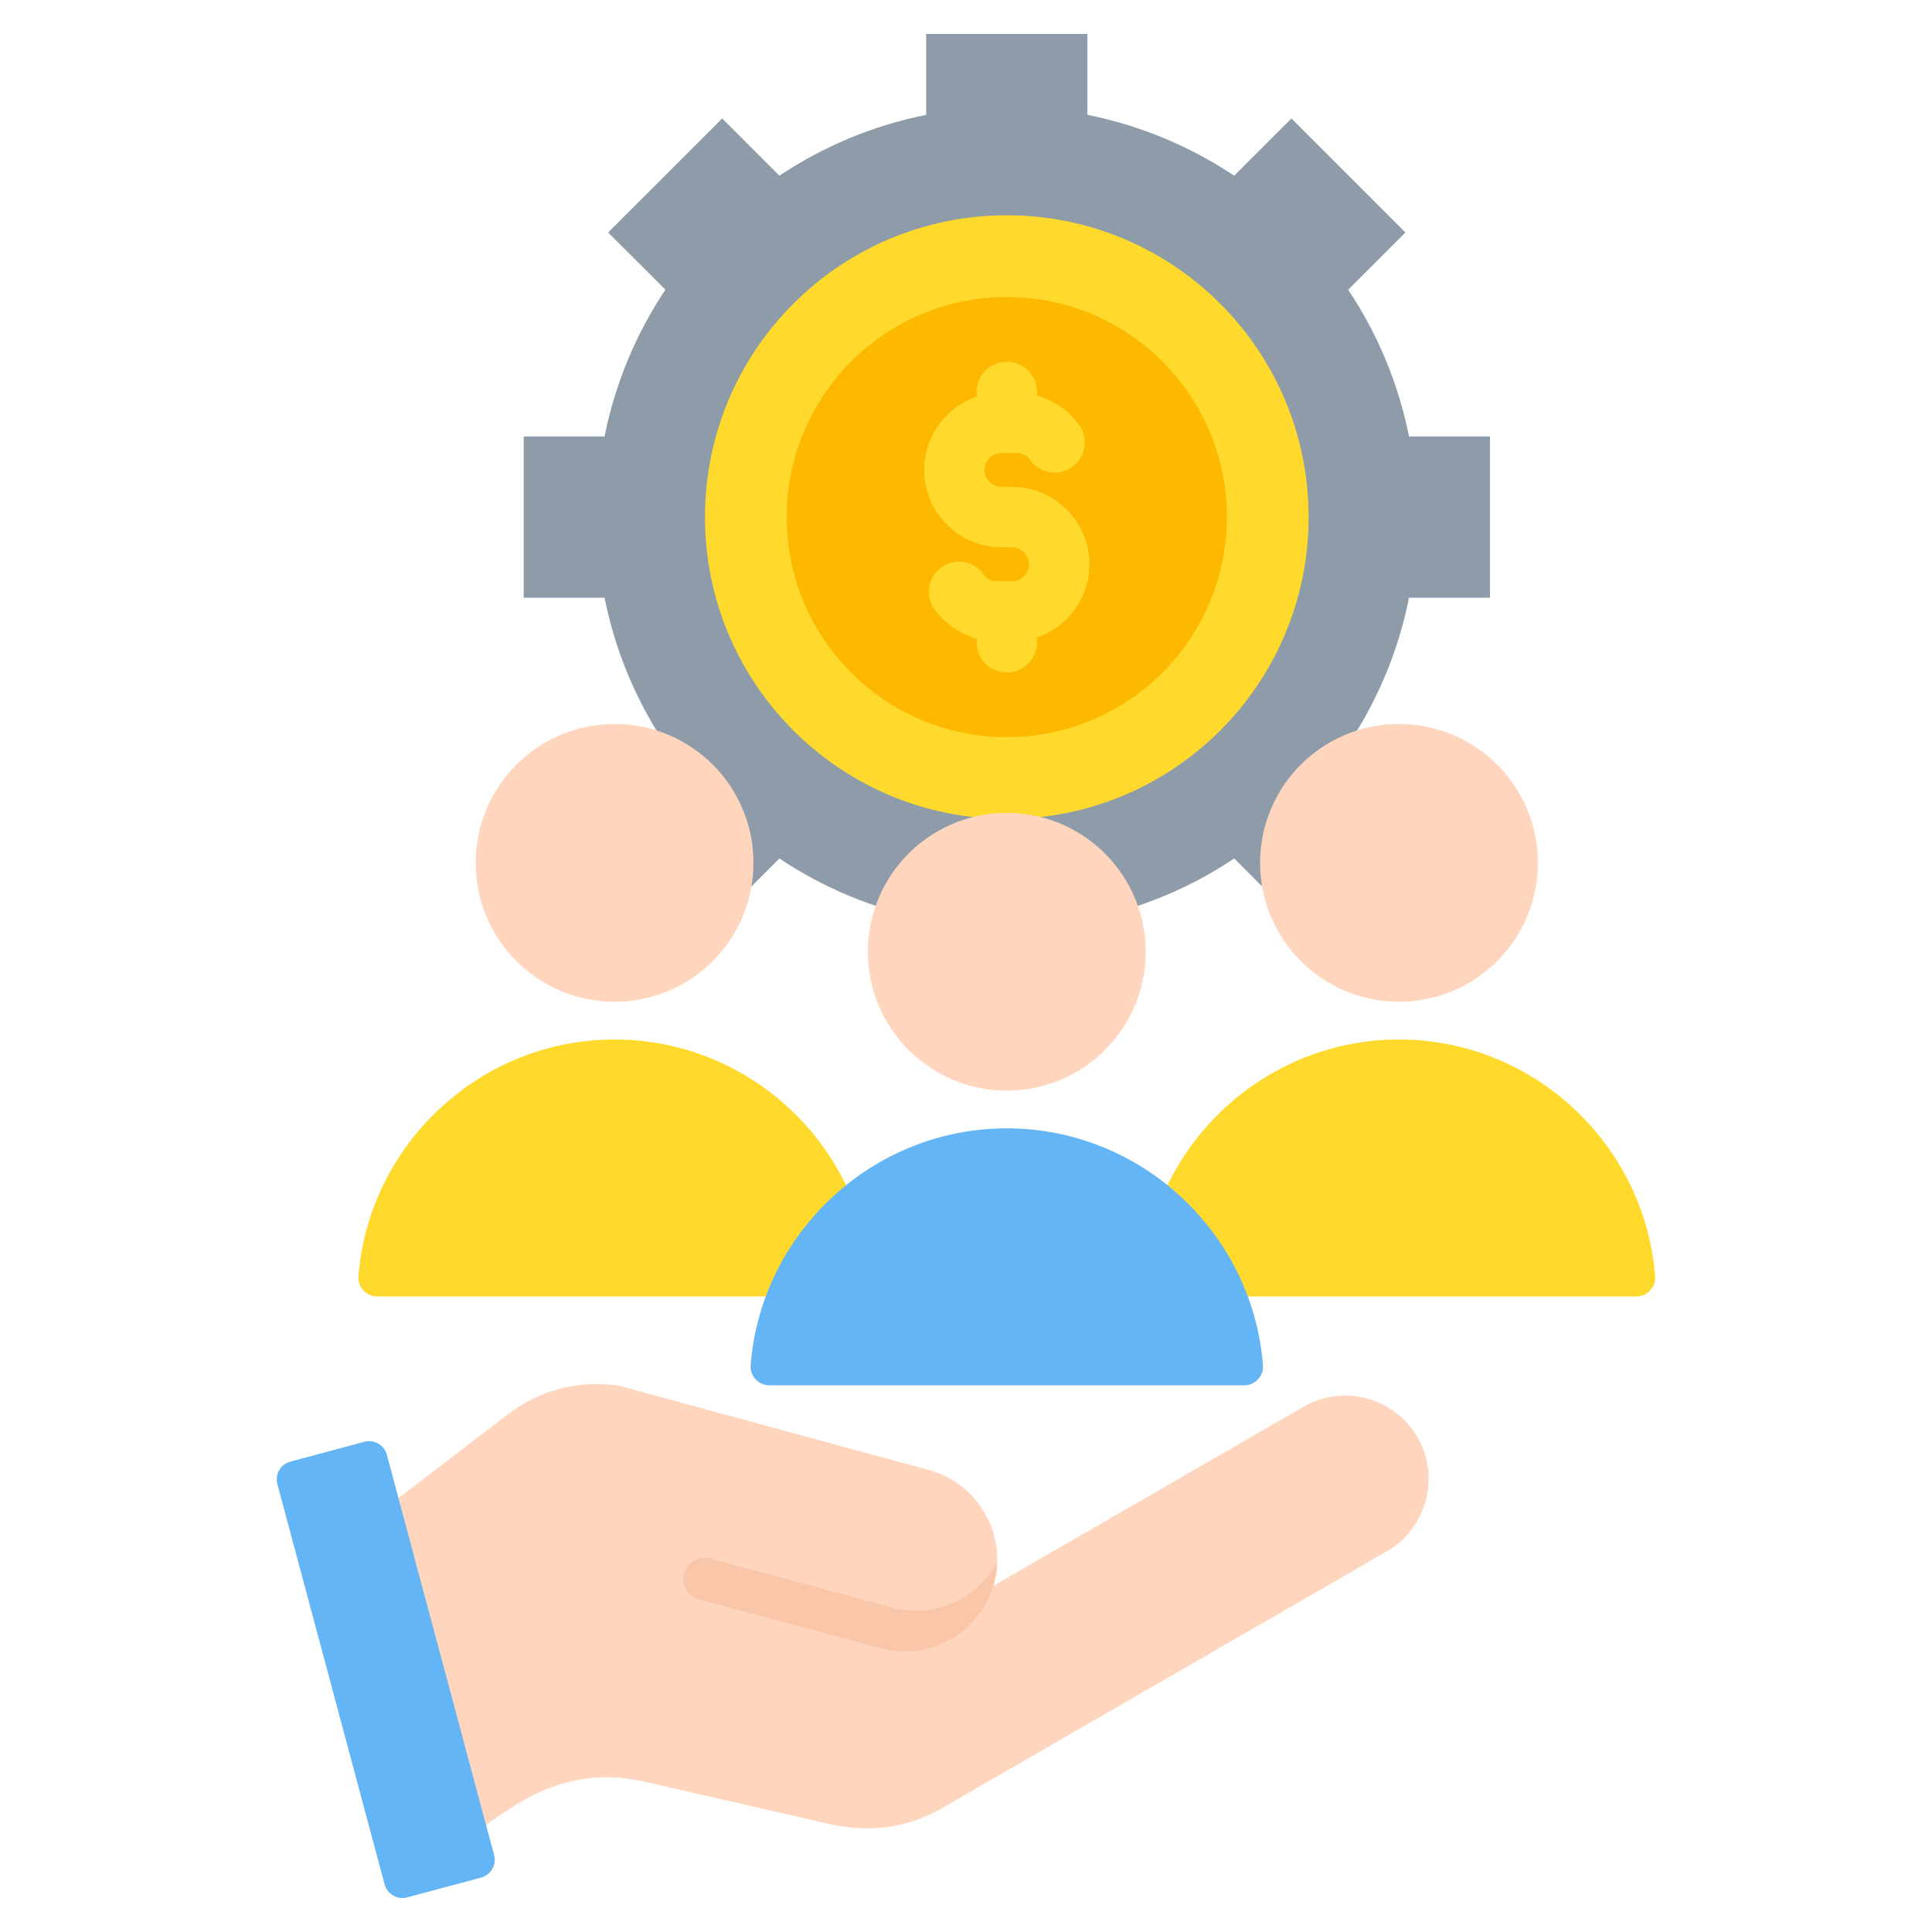 <svg width="76" height="76" viewBox="0 0 76 76" fill="none" xmlns="http://www.w3.org/2000/svg">
<path fill-rule="evenodd" clip-rule="evenodd" d="M14.336 59.956L17.788 72.838C18.622 72.144 19.367 71.585 20.062 71.149C20.878 70.605 21.705 70.23 22.59 70.049C23.528 69.845 24.462 69.883 25.518 70.124C25.519 70.125 25.52 70.125 25.522 70.125L32.528 71.731C34.123 72.097 35.622 71.956 37.04 71.137L54.56 61.022C56.123 60.12 56.664 58.102 55.761 56.538C54.859 54.975 52.841 54.434 51.278 55.337L39.077 62.381C39.086 62.35 39.095 62.319 39.103 62.288C39.627 60.364 38.477 58.355 36.553 57.831L24.322 54.502C22.698 54.287 21.224 54.681 19.924 55.676L14.336 59.956Z" fill="#FFD6BD"/>
<path fill-rule="evenodd" clip-rule="evenodd" d="M35.076 63.231C36.732 63.681 38.445 62.898 39.227 61.447C39.219 61.726 39.179 62.009 39.102 62.289C38.578 64.216 36.572 65.365 34.645 64.839C32.264 64.189 29.88 63.562 27.496 62.923C27.052 62.804 26.786 62.344 26.905 61.9C27.024 61.456 27.485 61.191 27.928 61.31C30.308 61.947 32.685 62.582 35.076 63.231Z" fill="#F9C6AA"/>
<path fill-rule="evenodd" clip-rule="evenodd" d="M15.218 57.227L19.437 72.974C19.54 73.358 19.31 73.756 18.926 73.859L16.016 74.639C15.632 74.742 15.233 74.512 15.13 74.128L10.911 58.381C10.808 57.997 11.038 57.599 11.422 57.496L14.333 56.716C14.717 56.613 15.115 56.843 15.218 57.227Z" fill="#64B5F6"/>
<path fill-rule="evenodd" clip-rule="evenodd" d="M36.433 1.336H42.776V4.519C44.876 4.937 46.829 5.764 48.549 6.911L50.801 4.66L55.286 9.145L53.034 11.397C54.182 13.117 55.008 15.07 55.427 17.17H58.61V23.513H55.427C55.009 25.613 54.182 27.566 53.035 29.286L55.286 31.537L50.801 36.023L48.55 33.771C46.83 34.919 44.876 35.745 42.776 36.164V39.346H36.433V36.164C34.333 35.745 32.38 34.919 30.66 33.771L28.409 36.023L23.923 31.537L26.175 29.286C25.027 27.566 24.201 25.613 23.782 23.513H20.6V17.17H23.782C24.201 15.069 25.027 13.117 26.175 11.396L23.923 9.145L28.409 4.66L30.66 6.911C32.38 5.763 34.333 4.937 36.433 4.519V1.336H36.433Z" fill="#8D9CA8"/>
<path d="M39.605 32.213C46.161 32.213 51.477 26.898 51.477 20.341C51.477 13.784 46.161 8.469 39.605 8.469C33.048 8.469 27.732 13.784 27.732 20.341C27.732 26.898 33.048 32.213 39.605 32.213Z" fill="#FFDA2D"/>
<path d="M39.604 28.997C44.385 28.997 48.261 25.122 48.261 20.34C48.261 15.559 44.385 11.684 39.604 11.684C34.823 11.684 30.947 15.559 30.947 20.34C30.947 25.122 34.823 28.997 39.604 28.997Z" fill="#FDB800"/>
<path fill-rule="evenodd" clip-rule="evenodd" d="M42.446 16.708C42.83 17.238 42.712 17.98 42.181 18.364C41.651 18.748 40.91 18.63 40.526 18.099C40.459 18.007 40.377 17.934 40.286 17.888C40.2 17.844 40.097 17.819 39.982 17.819H39.398C39.215 17.819 39.049 17.894 38.927 18.016C38.806 18.137 38.73 18.304 38.73 18.486C38.73 18.669 38.806 18.835 38.927 18.957C39.049 19.078 39.215 19.154 39.398 19.154H39.812C40.65 19.154 41.411 19.496 41.962 20.047C42.513 20.598 42.855 21.359 42.855 22.196C42.855 23.034 42.513 23.795 41.962 24.346C41.637 24.672 41.237 24.924 40.793 25.076V25.267C40.793 25.922 40.261 26.454 39.605 26.454C38.949 26.454 38.418 25.922 38.418 25.267V25.125C38.22 25.07 38.03 24.994 37.848 24.901C37.413 24.677 37.042 24.358 36.764 23.975C36.38 23.444 36.498 22.703 37.029 22.319C37.559 21.934 38.3 22.053 38.685 22.583C38.751 22.675 38.834 22.748 38.925 22.795C39.01 22.839 39.113 22.864 39.228 22.864H39.812C39.995 22.864 40.161 22.788 40.283 22.667C40.404 22.545 40.48 22.378 40.48 22.196C40.48 22.014 40.404 21.847 40.283 21.726C40.162 21.604 39.995 21.529 39.813 21.529H39.398C38.56 21.529 37.799 21.187 37.248 20.636C36.697 20.085 36.355 19.324 36.355 18.486C36.355 17.648 36.697 16.887 37.248 16.337C37.574 16.011 37.973 15.758 38.418 15.606V15.416C38.418 14.76 38.95 14.229 39.605 14.229C40.261 14.229 40.793 14.76 40.793 15.416V15.557C40.99 15.613 41.181 15.688 41.362 15.782C41.797 16.005 42.168 16.324 42.446 16.708Z" fill="#FFDA2D"/>
<path d="M24.176 39.407C27.193 39.407 29.639 36.961 29.639 33.944C29.639 30.926 27.193 28.48 24.176 28.48C21.159 28.48 18.713 30.926 18.713 33.944C18.713 36.961 21.159 39.407 24.176 39.407Z" fill="#FFD6BD"/>
<path fill-rule="evenodd" clip-rule="evenodd" d="M34.253 50.198C33.842 45.009 29.467 40.891 24.177 40.891C18.887 40.891 14.512 45.009 14.1 50.198C14.083 50.412 14.149 50.602 14.295 50.76C14.441 50.918 14.626 50.999 14.84 50.999H33.513C33.728 50.999 33.913 50.918 34.059 50.76C34.204 50.602 34.27 50.412 34.253 50.198Z" fill="#FFDA2D"/>
<path d="M55.033 39.407C58.051 39.407 60.496 36.961 60.496 33.944C60.496 30.926 58.051 28.48 55.033 28.48C52.016 28.48 49.57 30.926 49.57 33.944C49.57 36.961 52.016 39.407 55.033 39.407Z" fill="#FFD6BD"/>
<path fill-rule="evenodd" clip-rule="evenodd" d="M65.109 50.198C64.697 45.009 60.322 40.891 55.032 40.891C49.742 40.891 45.367 45.009 44.956 50.198C44.939 50.412 45.005 50.602 45.151 50.76C45.296 50.918 45.481 50.999 45.696 50.999H64.369C64.584 50.999 64.768 50.918 64.914 50.76C65.06 50.602 65.126 50.412 65.109 50.198Z" fill="#FFDA2D"/>
<path d="M39.604 42.903C42.621 42.903 45.067 40.457 45.067 37.44C45.067 34.422 42.621 31.977 39.604 31.977C36.587 31.977 34.141 34.422 34.141 37.44C34.141 40.457 36.587 42.903 39.604 42.903Z" fill="#FFD6BD"/>
<path fill-rule="evenodd" clip-rule="evenodd" d="M49.681 53.694C49.269 48.505 44.894 44.387 39.605 44.387C34.315 44.387 29.94 48.505 29.528 53.694C29.511 53.908 29.577 54.099 29.723 54.256C29.868 54.414 30.053 54.495 30.268 54.495H48.941C49.156 54.495 49.34 54.414 49.486 54.256C49.632 54.099 49.698 53.908 49.681 53.694Z" fill="#64B5F6"/>
</svg>
